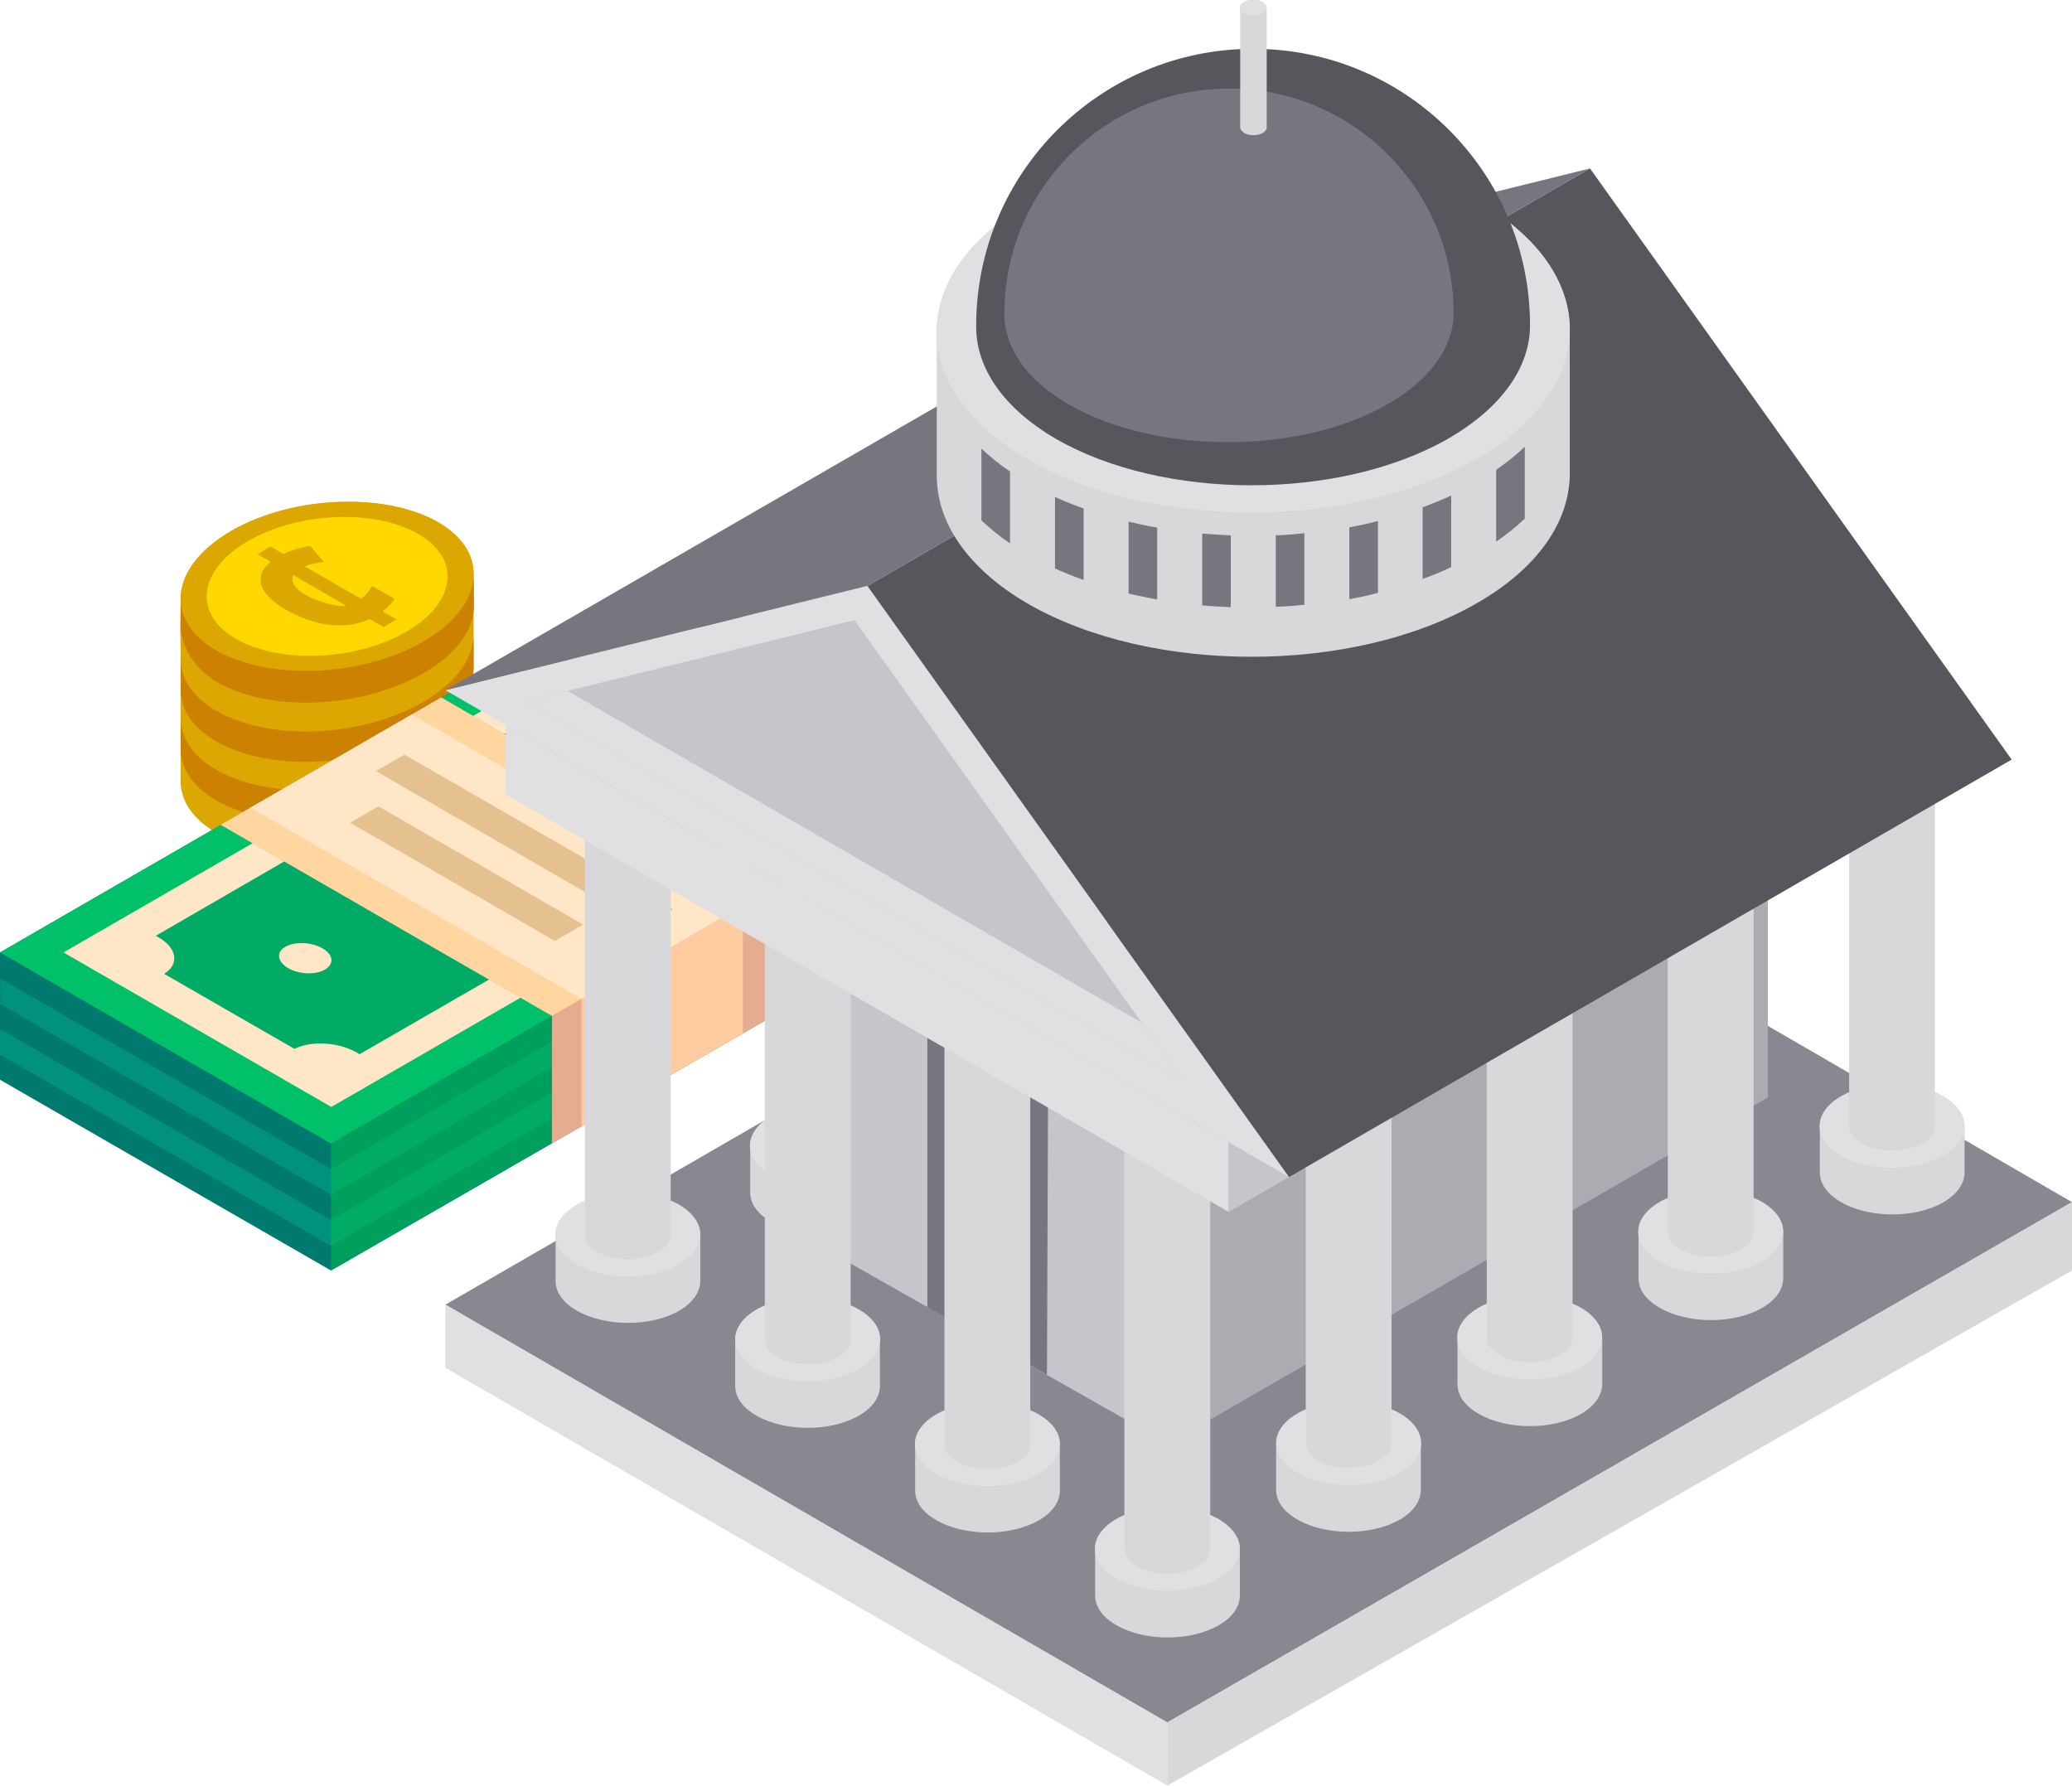 <?xml version="1.0" encoding="UTF-8"?> <!-- Generator: Adobe Illustrator 21.1.0, SVG Export Plug-In . SVG Version: 6.00 Build 0) --> <svg xmlns="http://www.w3.org/2000/svg" xmlns:xlink="http://www.w3.org/1999/xlink" x="0px" y="0px" viewBox="0 0 594.1 512" style="enable-background:new 0 0 594.1 512;" xml:space="preserve"> <style type="text/css"> .st0{fill:#DCA700;} .st1{fill:#CC8200;} .st2{fill:#FFD800;} .st3{fill:#007A6E;} .st4{fill:#009F5E;} .st5{fill:#00917F;} .st6{fill:#00AC65;} .st7{fill:#00C169;} .st8{fill:#FFE6C6;} .st9{fill:#E5AC91;} .st10{fill:#FFD6A0;} .st11{fill:#FFCBA1;} .st12{fill:#E6C190;} .st13{fill:#898890;} .st14{fill:#ACABB1;} .st15{fill:#E0E0E2;} .st16{fill:#D8D8DA;} .st17{fill:#C6C5CB;} .st18{fill:#77767E;} .st19{fill:#57565C;} </style> <g id="Capa_1"> <path class="st0" d="M51.8,171.6c0-6.7,4.9-13.8,14.5-19.4c17.5-10.1,44.1-11.2,59.3-2.5c6.8,3.9,10.2,9.2,10.2,14.7h0v8.4v0.4v8.4 l0,0c0,0.1,0,0.1,0,0.2l0,0v8.1v0.6v8.1l0,0c0,0.1,0,0.1,0,0.2l0,0v8.7l0,0c0,0.1,0,0.3,0,0.4l0,0v8.7l0,0 c0.2,6.8-4.7,14.1-14.5,19.7c-17.5,10.1-44.1,11.2-59.3,2.5c-7-4.1-10.4-9.5-10.2-15.3l0-8.5c0-0.2,0-0.4,0-0.6l0-8.5 c0-0.1,0-0.2,0-0.4l0-8.5l0-8.1c0-0.1,0-0.2,0-0.4l-0.1-8.3h0L51.8,171.6L51.8,171.6z"></path> <g> <path class="st1" d="M62,203.8c15.2,8.8,41.7,7.7,59.3-2.5c9.7-5.6,14.6-12.8,14.5-19.6l0,0v8.7l0,0c0.2,6.8-4.7,14.1-14.5,19.7 c-17.5,10.1-44.1,11.2-59.3,2.5c-7-4.1-10.4-9.5-10.2-15.3l0-8.5C51.8,194.5,55.1,199.8,62,203.8z"></path> <path class="st1" d="M62,220.7c15.2,8.8,41.7,7.7,59.3-2.5c9.7-5.6,14.6-12.8,14.5-19.6l0,0v8.7l0,0c0.2,6.8-4.7,14.1-14.5,19.7 c-17.5,10.1-44.1,11.2-59.3,2.5c-7-4.1-10.4-9.5-10.2-15.3l0-8.5C51.8,211.4,55.1,216.8,62,220.7z"></path> </g> <path class="st0" d="M66.3,152.3c-17.5,10.1-19.4,25.4-4.3,34.2s41.7,7.7,59.3-2.5c17.5-10.1,19.4-25.4,4.3-34.2 C110.3,141.1,83.8,142.2,66.3,152.3z"></path> <path class="st1" d="M135.8,164.5c0.1,6.8-4.8,13.9-14.5,19.5c-17.5,10.1-44.1,11.2-59.3,2.5c-6.9-4-10.2-9.3-10.2-14.8l0,0v8.5 c0,0,0.3,9.3,10.3,15.3c15.1,8.9,41.7,7.7,59.3-2.5c9.8-5.6,14.7-12.9,14.5-19.7l0,0L135.8,164.5 C135.8,164.5,135.8,164.5,135.8,164.5z"></path> <path class="st2" d="M71.2,155.1c-14.4,8.3-16,20.9-3.5,28.1c12.5,7.2,34.3,6.3,48.7-2c14.4-8.3,16-20.9,3.5-28.1 C107.4,145.9,85.6,146.8,71.2,155.1z"></path> <path class="st0" d="M75,164.4c-2.2,6.4,8.1,11.4,12.7,13.1c5.9,2.2,12.4,2.7,18.3,0l4,2.3l3.7-2.2l-4-2.3c1.5-1.1,2.7-2.3,3.4-3.6 l-6.4-3.7c-0.8,1.5-1.9,2.7-3.2,3.7l-16.1-9.3c1.7-0.7,3.6-1,5.4-1.3l-3.9-4.6c-2.9,0.5-5.5,1.3-7.7,2.3l-3.7-2.1l-3.7,2.2l3.8,2.2 C76.3,162.1,75.5,163.2,75,164.4C74.5,166.1,75.5,163.2,75,164.4z M84.1,164.9l15.2,8.8C95.9,174.3,81.8,170.3,84.1,164.9z"></path> <polyline class="st3" points="284.7,218.3 284.7,255 94.9,364.3 0,309.6 0,273.1 0,273.1 189.8,163.5 284.7,218.3 "></polyline> <polygon class="st4" points="284.7,218.3 284.7,255 94.9,364.3 94.9,327.9 "></polygon> <g> <polygon class="st5" points="94.9,335.2 284.7,225.6 284.7,232.9 94.9,342.6 0.1,287.9 0.1,280.6 "></polygon> <polygon class="st5" points="94.9,349.8 284.7,240.3 284.7,247.6 94.9,357.2 0,302.4 0,295.1 "></polygon> </g> <g> <polygon class="st6" points="284.7,225.6 284.7,232.9 94.9,342.6 94.9,335.2 "></polygon> <polygon class="st6" points="284.7,240.3 284.7,247.6 94.9,357.2 94.9,349.8 "></polygon> </g> <polygon class="st7" points="34.8,293.2 0,273.1 0,273.1 0,273.1 189.8,163.5 284.7,218.3 94.9,327.9 "></polygon> <polygon class="st8" points="18.2,273.1 95,317.4 266.6,218.3 189.8,174 "></polygon> <polygon class="st6" points="248.7,218.3 189.9,184.3 36.4,273.1 95.1,306.9 "></polygon> <polygon class="st9" points="126.5,200 221.4,254.9 221.4,291.5 158.3,327.8 158.3,291.3 63.3,236.5 "></polygon> <polygon class="st10" points="126.5,200 221.4,254.9 158.3,291.3 63.3,236.5 "></polygon> <polygon class="st9" points="158.3,291.3 158.3,327.8 221.4,291.5 221.4,254.9 "></polygon> <polygon class="st8" points="71.8,231.6 118.1,204.9 213,259.7 166.7,286.4 "></polygon> <polygon class="st11" points="213,259.7 213,296.3 166.7,323 166.7,286.4 "></polygon> <g> <path class="st8" d="M182.6,189.5c5.4,3.1,13.6,3.5,18.3,0.8c4.7-2.7,4.1-7.5-1.3-10.6c-5.4-3.1-13.6-3.5-18.3-0.8 C176.6,181.6,177.2,186.4,182.6,189.5z"></path> <path class="st8" d="M188,216.9c3.1,1.8,7.9,2,10.6,0.4c2.7-1.6,2.4-4.3-0.8-6.1c-3.1-1.8-7.9-2-10.6-0.4 C184.5,212.3,184.8,215.1,188,216.9z"></path> <path class="st8" d="M82.6,277.6c3.1,1.8,7.9,2,10.6,0.4c2.7-1.6,2.4-4.3-0.8-6.1c-3.1-1.8-7.9-2-10.6-0.4 C79.1,273,79.5,275.7,82.6,277.6z"></path> <path class="st8" d="M28.5,278.6c5.4,3.1,13.6,3.5,18.3,0.8c4.7-2.7,4.1-7.5-1.3-10.6c-5.4-3.1-13.6-3.5-18.3-0.8 S23.1,275.4,28.5,278.6z"></path> <path class="st8" d="M239.6,222.5c5.4,3.1,13.6,3.5,18.3,0.8c4.7-2.7,4.1-7.5-1.3-10.6c-5.4-3.1-13.6-3.5-18.3-0.8 C233.6,214.6,234.2,219.4,239.6,222.5z"></path> <path class="st8" d="M85.3,311.6c5.4,3.1,13.6,3.5,18.3,0.8c4.7-2.7,4.1-7.5-1.3-10.6c-5.4-3.1-13.6-3.5-18.3-0.8 C79.2,303.7,79.8,308.5,85.3,311.6z"></path> </g> <g> <polygon class="st12" points="192.9,260.7 116,216.4 107.8,221.1 184.7,265.6 "></polygon> <polygon class="st12" points="167.2,265.1 108.5,231.2 100.4,235.9 159.1,269.8 "></polygon> </g> </g> <g id="Layer_1"> <polygon class="st13" points="127.7,374.1 334.7,493.9 594.1,344.7 386.7,224.5 "></polygon> <polygon class="st14" points="335,414 506.9,314.7 506.9,199.5 335,298.7 "></polygon> <polygon class="st15" points="127.7,374.1 127.7,392.2 334.7,512 334.7,493.9 "></polygon> <g> <polygon class="st16" points="334.7,512 594.1,364.3 594.1,344.7 334.7,493.9 "></polygon> <path class="st16" d="M407.4,427.2v-13.3c0,0,0,0,0,0v0h0c0-3.1-2-6.1-6-8.5c-8.1-4.7-21.3-4.7-29.4,0c-4,2.3-6.1,5.4-6.1,8.5 v13.3c0,3.1,2,6.2,6.1,8.5c8.1,4.7,21.3,4.7,29.4,0C405.4,433.4,407.4,430.3,407.4,427.2L407.4,427.2z"></path> </g> <path class="st15" d="M372,422.3c-8.1-4.7-8.1-12.3,0-17c8.1-4.7,21.3-4.7,29.4,0c8.1,4.7,8.1,12.3,0,17 C393.3,427,380.1,427,372,422.3z"></path> <g> <path class="st16" d="M399,413.8L399,413.8V297.6h-24.6v116.2l0,0c0,1.8,1.2,3.6,3.6,5c4.8,2.8,12.6,2.8,17.4,0 C397.8,417.5,399,415.7,399,413.8z"></path> <path class="st16" d="M459.4,396.9v-13.3c0,0,0,0,0,0v0h0c0-3.1-2-6.1-6-8.5c-8.1-4.7-21.3-4.7-29.4,0c-4,2.3-6.1,5.4-6.1,8.5 v13.3c0,3.1,2,6.2,6.1,8.5c8.1,4.7,21.3,4.7,29.4,0C457.4,403,459.4,399.9,459.4,396.9L459.4,396.9z"></path> </g> <path class="st15" d="M423.9,392c-8.1-4.7-8.1-12.3,0-17c8.1-4.7,21.3-4.7,29.4,0s8.1,12.3,0,17S432,396.7,423.9,392z"></path> <g> <path class="st16" d="M450.9,383.5L450.9,383.5l0-116.2h-24.6v116.2l0,0c0,1.8,1.2,3.6,3.6,5c4.8,2.8,12.6,2.8,17.4,0 C449.7,387.2,450.9,385.3,450.9,383.5z"></path> <path class="st16" d="M511.3,366.5v-13.3c0,0,0,0,0,0v0h0c0-3.1-2-6.1-6-8.5c-8.1-4.7-21.3-4.7-29.4,0c-4,2.3-6.1,5.4-6.1,8.5 v13.3c0,3.1,2,6.2,6.1,8.5c8.1,4.7,21.3,4.7,29.4,0C509.3,372.7,511.3,369.6,511.3,366.5L511.3,366.5z"></path> </g> <path class="st15" d="M475.8,361.7c-8.1-4.7-8.1-12.3,0-17c8.1-4.7,21.3-4.7,29.4,0c8.1,4.7,8.1,12.3,0,17 C497.2,366.4,483.9,366.3,475.8,361.7z"></path> <g> <path class="st16" d="M502.8,353.2L502.8,353.2l0-116.2h-24.6v116.2l0,0c0,1.8,1.2,3.6,3.6,5c4.8,2.8,12.6,2.8,17.4,0 C501.7,356.8,502.8,355,502.8,353.2z"></path> <path class="st16" d="M563.3,336.2v-13.3c0,0,0,0,0,0v0h0c0-3.1-2-6.1-6-8.5c-8.1-4.7-21.3-4.7-29.4,0c-4,2.3-6.1,5.4-6.1,8.5 v13.3c0,3.1,2,6.2,6.1,8.5c8.1,4.7,21.3,4.7,29.4,0C561.2,342.4,563.3,339.3,563.3,336.2L563.3,336.2z"></path> </g> <path class="st15" d="M527.8,331.4c-8.1-4.7-8.1-12.3,0-17c8.1-4.7,21.3-4.7,29.4,0c8.1,4.7,8.1,12.3,0,17 C549.1,336,535.9,336,527.8,331.4z"></path> <g> <path class="st16" d="M554.8,322.9L554.8,322.9V206.6h-24.6v116.2l0,0c0,1.8,1.2,3.6,3.6,5c4.8,2.8,12.6,2.8,17.4,0 C553.6,326.5,554.8,324.7,554.8,322.9z"></path> <path class="st16" d="M200.8,367.3V354c0,0,0,0,0,0v0h0c0-3.1-2-6.1-6-8.5c-8.1-4.7-21.3-4.7-29.4,0c-4,2.3-6.1,5.4-6.1,8.5v13.3 c0,3.1,2,6.2,6.1,8.5c8.1,4.7,21.3,4.7,29.4,0C198.7,373.5,200.8,370.4,200.8,367.3L200.8,367.3z"></path> </g> <path class="st15" d="M165.3,362.5c-8.1-4.7-8.1-12.3,0-17c8.1-4.7,21.3-4.7,29.4,0c8.1,4.7,8.1,12.3,0,17 C186.6,367.2,173.4,367.2,165.3,362.5z"></path> <g> <path class="st16" d="M192.3,354L192.3,354l0-116.2h-24.6V354l0,0c0,1.8,1.2,3.6,3.6,5c4.8,2.8,12.6,2.8,17.4,0 C191.1,357.7,192.3,355.8,192.3,354z"></path> <path class="st16" d="M256.6,341.9v-13.3c0,0,0,0,0,0v0h0c0-3.1-2-6.1-6-8.5c-8.1-4.7-21.3-4.7-29.4,0c-4,2.3-6.1,5.4-6.1,8.5 v13.3c0,3.1,2,6.2,6.1,8.5c8.1,4.7,21.3,4.7,29.4,0C254.5,348,256.6,345,256.6,341.9L256.6,341.9z"></path> </g> <path class="st15" d="M221.1,337c-8.1-4.7-8.1-12.3,0-17c8.1-4.7,21.3-4.7,29.4,0c8.1,4.7,8.1,12.3,0,17 C242.4,341.7,229.2,341.7,221.1,337z"></path> <path class="st16" d="M248.1,328.5L248.1,328.5l0-116.2h-24.6v116.2l0,0c0,1.8,1.2,3.6,3.6,5c4.8,2.8,12.6,2.8,17.4,0 C246.9,332.2,248.1,330.4,248.1,328.5z"></path> <polygon class="st17" points="230.5,354.7 230.5,238.3 335,298.7 335,414 "></polygon> <path class="st16" d="M252.3,397.4v-13.3c0,0,0,0,0,0v0h0c0-3.1-2-6.1-6-8.5c-8.1-4.7-21.3-4.7-29.4,0c-4,2.3-6.1,5.4-6.1,8.5v13.3 c0,3.1,2,6.2,6.1,8.5c8.1,4.7,21.3,4.7,29.4,0C250.3,403.6,252.3,400.5,252.3,397.4L252.3,397.4z"></path> <path class="st15" d="M216.9,392.5c-8.1-4.7-8.1-12.3,0-17c8.1-4.7,21.3-4.7,29.4,0s8.1,12.3,0,17 C238.2,397.2,225,397.2,216.9,392.5z"></path> <g> <path class="st16" d="M243.9,384.1L243.9,384.1l0-116.2h-24.6v116.2l0,0c0,1.8,1.2,3.6,3.6,5c4.8,2.8,12.6,2.8,17.4,0 C242.7,387.7,243.9,385.9,243.9,384.1z"></path> <path class="st16" d="M355.5,457.5v-13.3c0,0,0,0,0,0v0h0c0-3.1-2-6.1-6-8.5c-8.1-4.7-21.3-4.7-29.4,0c-4,2.3-6.1,5.4-6.1,8.5 v13.3c0,3.1,2,6.2,6.1,8.5c8.1,4.7,21.3,4.7,29.4,0C353.5,463.7,355.5,460.6,355.5,457.5L355.5,457.5z"></path> </g> <path class="st15" d="M320,452.6c-8.1-4.7-8.1-12.3,0-17c8.1-4.7,21.3-4.7,29.4,0c8.1,4.7,8.1,12.3,0,17 C341.3,457.3,328.1,457.3,320,452.6z"></path> <path class="st16" d="M347,444.2L347,444.2l0-116.2h-24.6v116.2l0,0c0,1.8,1.2,3.6,3.6,5c4.8,2.8,12.6,2.8,17.4,0 C345.8,447.8,347,446,347,444.2z"></path> <polygon class="st18" points="265.9,374.8 265.9,294.3 300.5,314.3 300.2,394.2 "></polygon> <path class="st16" d="M303.9,427.4v-13.3c0,0,0,0,0,0v0h0c0-3.1-2-6.1-6-8.5c-8.1-4.7-21.3-4.7-29.4,0c-4,2.3-6.1,5.4-6.1,8.5v13.3 c0,3.1,2,6.2,6.1,8.5c8.1,4.7,21.3,4.7,29.4,0C301.9,433.6,303.9,430.5,303.9,427.4L303.9,427.4z"></path> <path class="st15" d="M268.4,422.6c-8.1-4.7-8.1-12.3,0-17c8.1-4.7,21.3-4.7,29.4,0c8.1,4.7,8.1,12.3,0,17 C289.8,427.3,276.5,427.3,268.4,422.6z"></path> <path class="st16" d="M295.4,414.1L295.4,414.1l0-116.2h-24.6v116.2l0,0c0,1.8,1.2,3.6,3.6,5c4.8,2.8,12.6,2.8,17.4,0 C294.3,417.8,295.5,415.9,295.4,414.1z"></path> <polygon class="st15" points="145,207.8 145,227.8 352.3,347.5 352.3,327.5 "></polygon> <polygon class="st17" points="369.6,317.5 369.6,337.5 352.3,347.5 352.3,327.5 "></polygon> <polygon class="st15" points="127.7,197.9 369.6,337.5 248.7,168 "></polygon> <polygon class="st17" points="150.6,201.1 245,177.8 339.4,310.1 "></polygon> <polygon class="st15" points="150.6,201.1 162.7,198.1 327.3,293.2 339.4,310.1 "></polygon> <polygon class="st19" points="248.7,168 455.9,48.3 576.8,217.8 369.6,337.5 "></polygon> <polygon class="st18" points="127.7,197.9 335,78.2 455.9,48.3 248.7,168 "></polygon> <path class="st16" d="M450.1,94.8L450.1,94.8L450.1,94.8c0.1-13.4-8.6-26.7-26.1-36.9c-35.1-20.3-93-20.3-128.5,0 c-17.8,10.1-26.8,23.5-26.9,36.9v41.4c-0.1,13.4,8.6,26.7,26.1,36.9c35.2,20.3,93,20.3,128.5,0c17.8-10.1,26.7-23.5,26.9-36.9h0v0 C450.1,136.2,450.1,94.8,450.1,94.8z"></path> <path class="st18" d="M331.8,171.9c-2.8-0.5-5.5-1.1-8.2-1.7v-20.6c2.7,0.6,5.4,1.2,8.2,1.7V171.9z M310.7,145.8 c-2.8-1-5.6-2.1-8.2-3.3V163c2.6,1.2,5.4,2.3,8.2,3.3V145.8L310.7,145.8z M352.9,153.5c-2.7-0.1-5.5-0.3-8.2-0.5v20.6 c2.7,0.2,5.5,0.4,8.2,0.5V153.5z M289.6,135.2c-3.1-2.1-5.8-4.3-8.2-6.6v20.6c2.4,2.3,5.1,4.5,8.2,6.6V135.2L289.6,135.2z M437.2,128.1c-2.4,2.3-5.1,4.5-8.2,6.6v20.6c3.1-2.1,5.8-4.3,8.2-6.6V128.1z M416.1,142.1c-2.6,1.2-5.4,2.3-8.2,3.4V166 c2.8-1,5.6-2.1,8.2-3.4V142.1z M395.1,149.4c-2.7,0.7-5.4,1.3-8.2,1.8v20.6c2.8-0.5,5.5-1.1,8.2-1.8V149.4z M374,152.9 c-2.7,0.3-5.5,0.5-8.2,0.6V174c2.7-0.1,5.5-0.3,8.2-0.6V152.9z"></path> <path class="st15" d="M294.7,131.7c-35.2-20.3-34.8-53.5,0.8-73.8s93.4-20.3,128.5,0s34.8,53.5-0.8,73.8S329.8,152,294.7,131.7z"></path> <path class="st19" d="M438.7,93.3c0,11.8-7.9,23.5-23.5,32.5c-31.1,17.8-81.7,17.8-112.5,0C287.6,117,280,105.5,279.9,94 c0-0.2,0-0.4,0-0.6c0-43.9,35.6-79.4,79.4-79.4c43.7,0,79.1,35.2,79.4,78.8C438.7,93,438.7,93.1,438.7,93.3z"></path> <path class="st18" d="M416.8,89.7c0,9.5-6.4,19.1-19.1,26.3c-25.2,14.4-66.2,14.4-91.2,0c-12.3-7.1-18.4-16.3-18.5-25.7 c0-0.2,0-0.3,0-0.5c0-35.5,28.8-64.4,64.4-64.4c35.4,0,64.1,28.6,64.4,63.9C416.8,89.5,416.8,89.6,416.8,89.7z"></path> <path class="st16" d="M363.2,2.2L363.2,2.2L363.2,2.2c0-0.6-0.4-1.1-1.1-1.6c-1.5-0.9-3.9-0.9-5.4,0c-0.8,0.4-1.1,1-1.1,1.6v34.3 c0,0.6,0.4,1.1,1.1,1.6c1.5,0.9,3.9,0.9,5.4,0c0.7-0.4,1.1-1,1.1-1.6l0,0l0,0L363.2,2.2L363.2,2.2z"></path> <path class="st15" d="M356.6,3.8c-1.5-0.9-1.5-2.3,0-3.1c1.5-0.9,3.9-0.9,5.4,0s1.5,2.3,0,3.1S358.1,4.6,356.6,3.8z"></path> </g> </svg>